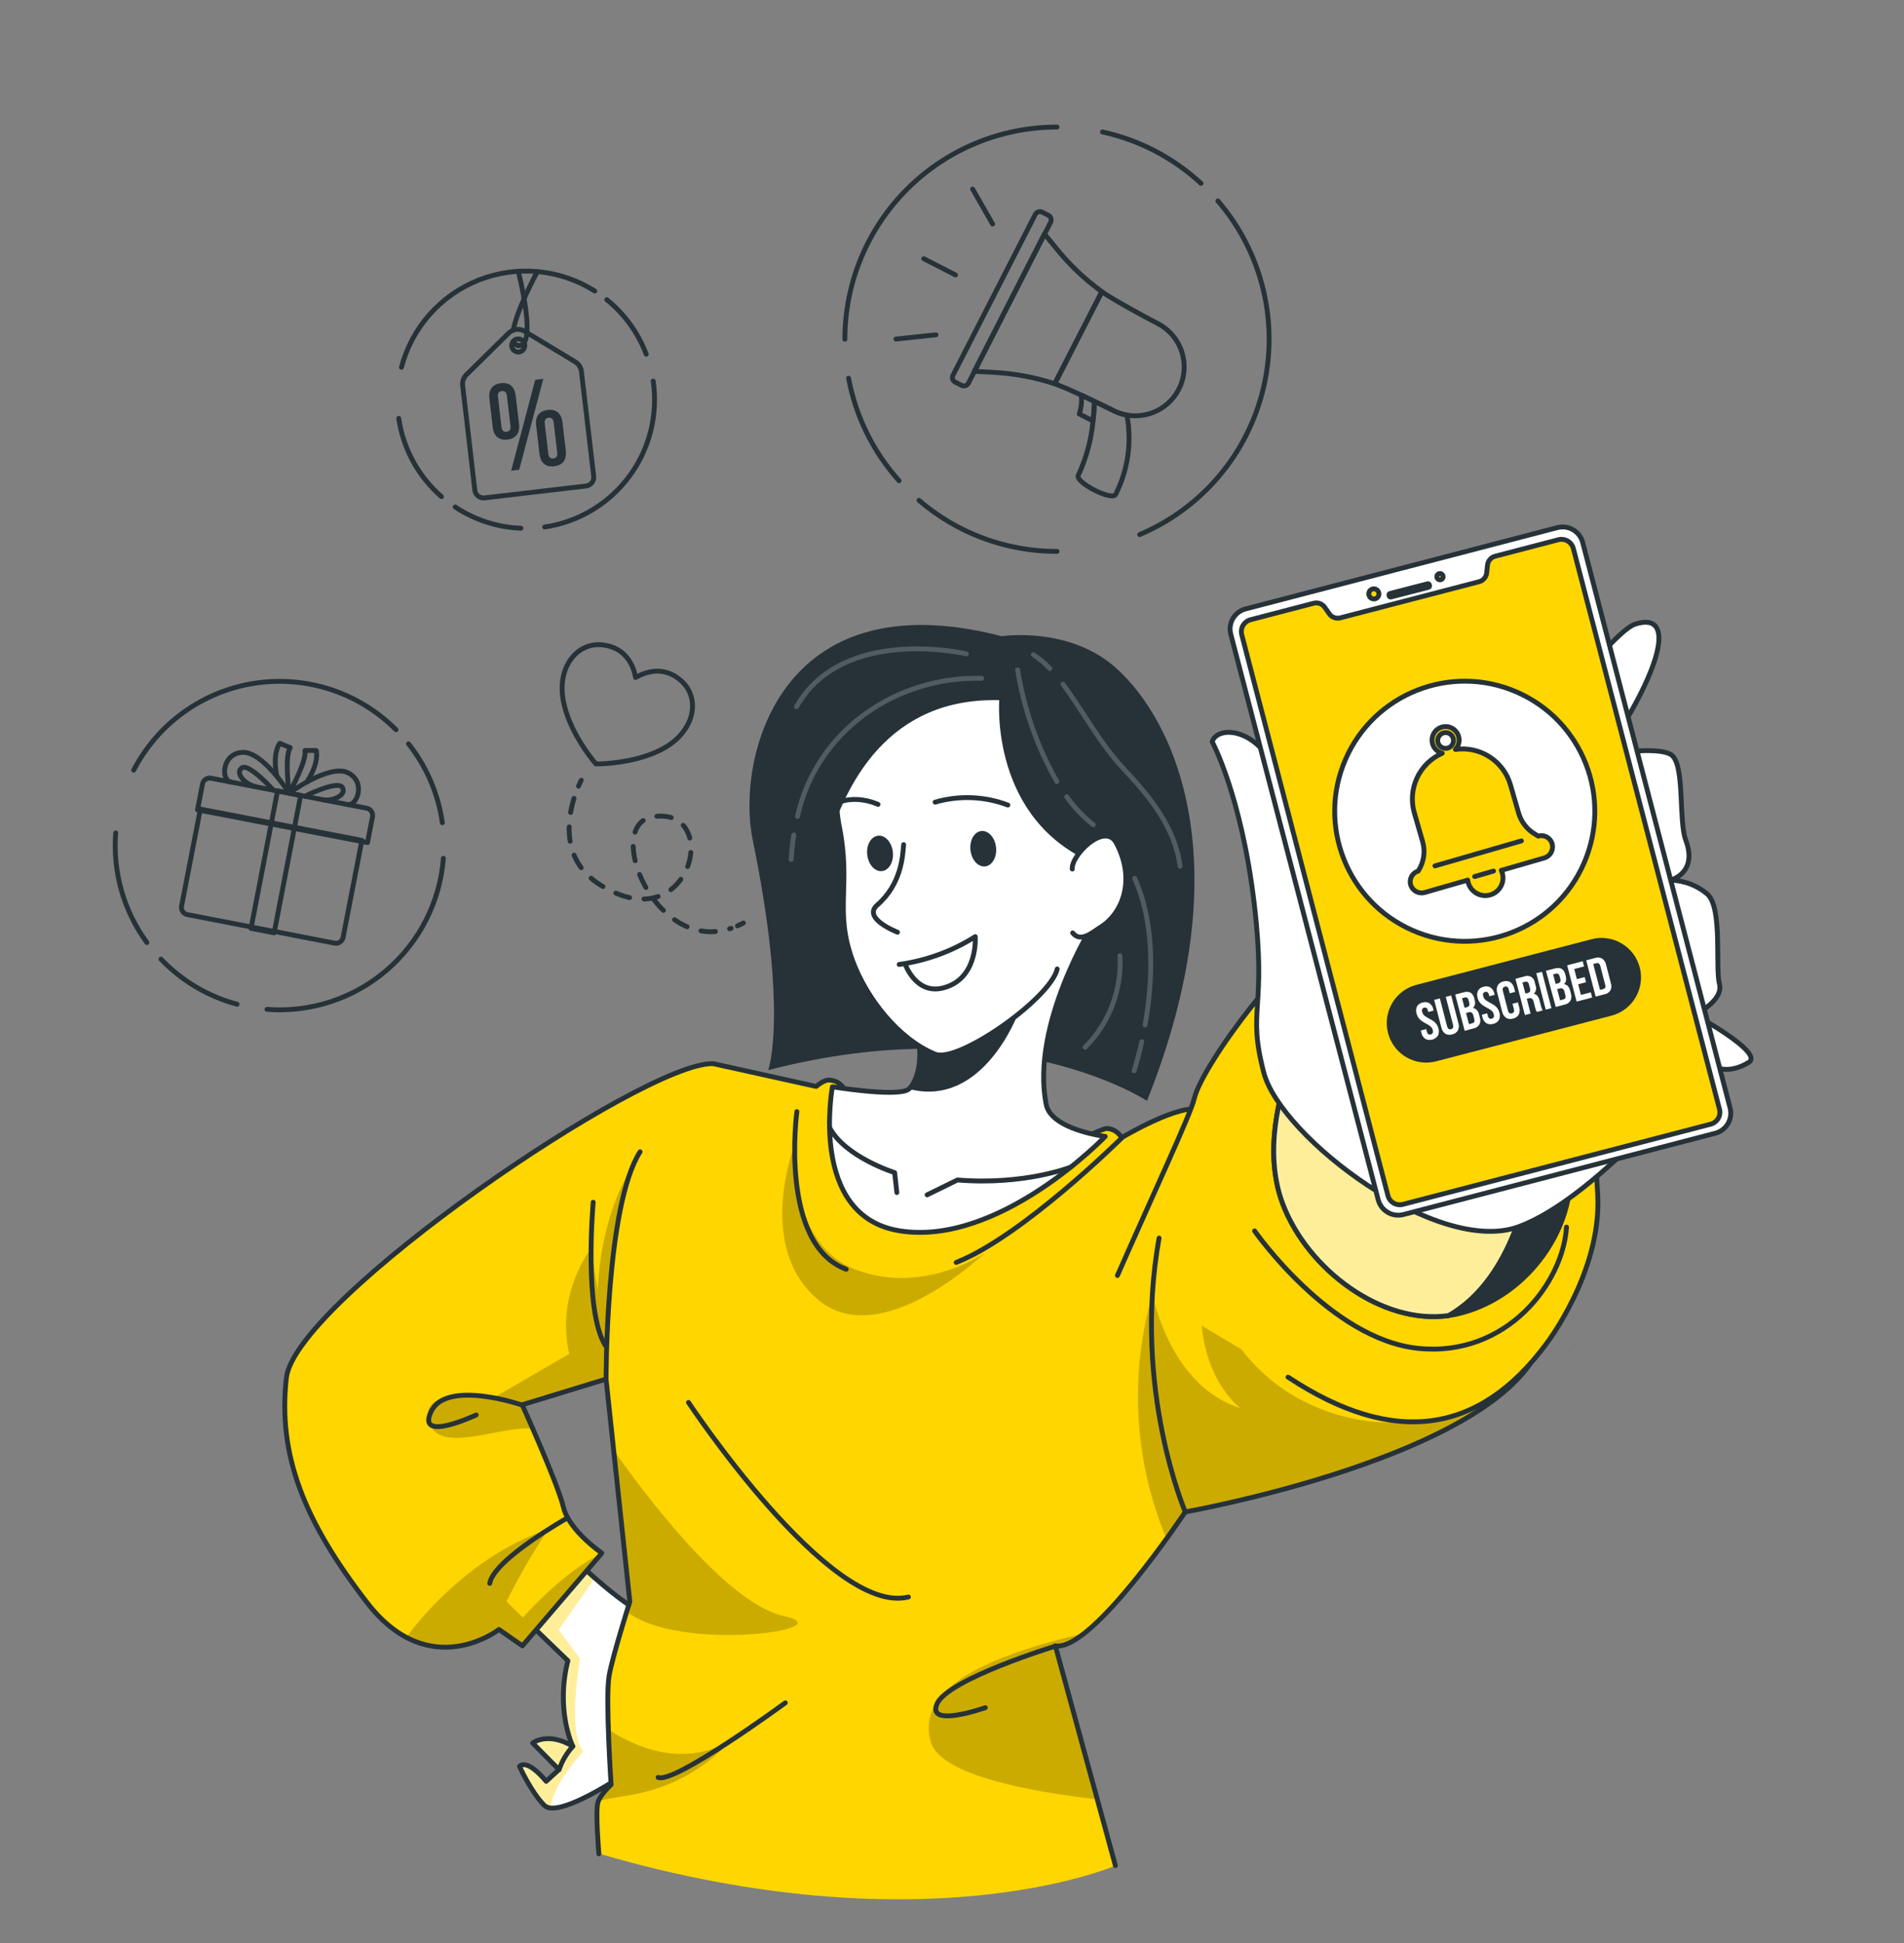 <svg width="392" height="400" viewBox="0 0 392 400" fill="none" xmlns="http://www.w3.org/2000/svg">
<rect x="0" y="0" width="392" height="400" fill="#808080" stroke="none"/>
<path d="M100.759 82.065C100.542 80.259 101.364 79.094 103.124 78.887C104.885 78.679 105.951 79.591 106.167 81.433L106.863 87.311C107.07 89.117 106.249 90.282 104.488 90.49C102.727 90.697 101.662 89.785 101.445 87.943L100.759 82.065ZM103.242 87.862C103.341 88.657 103.711 88.946 104.298 88.882C104.885 88.819 105.201 88.44 105.084 87.645L104.37 81.514C104.271 80.72 103.874 80.431 103.314 80.503C102.754 80.575 102.411 80.936 102.528 81.731L103.242 87.862ZM110.195 78.191L111.856 77.993L106.899 96.702L105.237 96.901L110.195 78.191ZM110.384 87.573C110.167 85.767 110.998 84.593 112.759 84.395C114.52 84.196 115.585 85.099 115.802 86.932L116.488 92.81C116.705 94.616 115.883 95.781 114.113 95.989C112.344 96.196 111.287 95.284 111.07 93.442L110.384 87.573ZM112.876 93.361C112.967 94.156 113.337 94.454 113.924 94.381C114.511 94.309 114.827 93.939 114.718 93.144L113.996 87.013C113.906 86.228 113.508 85.939 112.949 86.002C112.389 86.065 112.046 86.444 112.163 87.23L112.876 93.361Z" fill="#263238"/>
<path d="M120.676 100.052L99.764 102.499C99.288 102.555 98.81 102.42 98.434 102.124C98.058 101.828 97.816 101.394 97.759 100.919L95.249 79.356C95.204 78.955 95.25 78.549 95.383 78.168C95.516 77.787 95.732 77.44 96.016 77.153L104.739 68.566C105.159 68.149 105.707 67.885 106.294 67.817C106.882 67.748 107.476 67.878 107.981 68.186L118.446 74.507C118.791 74.717 119.083 75.002 119.3 75.342C119.518 75.681 119.655 76.066 119.701 76.467L122.229 98.029C122.291 98.504 122.162 98.983 121.871 99.362C121.58 99.741 121.15 99.989 120.676 100.052Z" stroke="#263238" stroke-linecap="round" stroke-linejoin="round"/>
<path d="M108.036 70.959C108.069 71.224 108.022 71.493 107.901 71.731C107.781 71.969 107.592 72.165 107.359 72.296C107.126 72.427 106.86 72.485 106.594 72.464C106.328 72.443 106.074 72.343 105.865 72.177C105.656 72.011 105.501 71.787 105.42 71.533C105.338 71.279 105.334 71.006 105.408 70.75C105.482 70.493 105.631 70.265 105.835 70.093C106.039 69.921 106.29 69.814 106.555 69.785C106.907 69.745 107.261 69.845 107.539 70.066C107.817 70.286 107.996 70.607 108.036 70.959Z" stroke="#263238" stroke-linecap="round" stroke-linejoin="round"/>
<path d="M106.709 55.879C106.709 55.879 110.79 71.591 106.709 71.139" stroke="#263238" stroke-linecap="round" stroke-linejoin="round"/>
<path d="M105.67 67.979C106.465 63.609 110.465 56.24 110.465 56.24" stroke="#263238" stroke-linecap="round" stroke-linejoin="round"/>
<path d="M106.708 71.112C106.47 71.097 106.242 71.008 106.056 70.858C105.87 70.707 105.735 70.503 105.67 70.272" stroke="#263238" stroke-linecap="round" stroke-linejoin="round"/>
<path d="M124.922 61.685C128.582 64.644 131.387 68.524 133.049 72.927" stroke="#263238" stroke-linecap="round" stroke-linejoin="round"/>
<path d="M82.653 75.627C83.703 71.591 85.69 67.859 88.455 64.736C91.219 61.613 94.682 59.187 98.561 57.655C102.441 56.124 106.627 55.531 110.779 55.923C114.932 56.316 118.932 57.684 122.456 59.916" stroke="#263238" stroke-linecap="round" stroke-linejoin="round"/>
<path d="M90.898 102.247C86.123 98.101 82.998 92.377 82.094 86.12" stroke="#263238" stroke-linecap="round" stroke-linejoin="round"/>
<path d="M107.251 108.748C102.421 108.554 97.736 107.04 93.707 104.368" stroke="#263238" stroke-linecap="round" stroke-linejoin="round"/>
<path d="M134.484 78.453C135.502 85.401 133.719 92.47 129.526 98.103C125.333 103.737 119.075 107.475 112.127 108.495" stroke="#263238" stroke-linecap="round" stroke-linejoin="round"/>
<path d="M41.262 166.56L74.508 173.006L70.635 192.978C70.56 193.368 70.333 193.711 70.004 193.933C69.675 194.156 69.271 194.238 68.882 194.162L38.565 188.285C38.175 188.209 37.832 187.982 37.61 187.653C37.388 187.324 37.305 186.92 37.381 186.531L41.253 166.559L41.262 166.56Z" stroke="#263238" stroke-width="0.998" stroke-linecap="round" stroke-linejoin="round"/>
<path d="M75.665 173.462L40.669 166.716L41.695 161.397C41.77 161.006 41.997 160.662 42.326 160.439C42.656 160.216 43.06 160.133 43.45 160.208L75.538 166.393C75.916 166.476 76.247 166.701 76.463 167.022C76.679 167.343 76.762 167.735 76.696 168.115L75.67 173.435L75.665 173.462Z" stroke="#263238" stroke-linecap="round" stroke-linejoin="round"/>
<path d="M61.901 163.736L57.14 162.818L51.684 191.119L56.446 192.037L61.901 163.736Z" stroke="#263238" stroke-linecap="round" stroke-linejoin="round"/>
<path d="M59.519 163.277C59.519 163.277 67.781 157.245 71.6 159.069C75.42 160.893 73.532 165.977 71.6 165.607" stroke="#263238" stroke-linecap="round" stroke-linejoin="round"/>
<path d="M62.788 163.9C62.788 163.9 69.506 160.559 70.481 162.094C71.457 163.629 68.558 165.047 66.328 164.614" stroke="#263238" stroke-linecap="round" stroke-linejoin="round"/>
<path d="M59.745 162.862C59.745 162.862 63.231 156.541 62.779 154.5H65.1C65.1 154.5 65.858 156.902 63.149 161.011" stroke="#263238" stroke-linecap="round" stroke-linejoin="round"/>
<path d="M59.52 163.277C59.52 163.277 54.102 154.609 49.867 154.889C45.632 155.169 45.515 160.578 47.438 160.948" stroke="#263238" stroke-linecap="round" stroke-linejoin="round"/>
<path d="M56.251 162.645C56.251 162.645 51.257 157.038 49.785 158.085C48.313 159.132 50.481 161.534 52.711 161.959" stroke="#263238" stroke-linecap="round" stroke-linejoin="round"/>
<path d="M59.465 162.808C59.465 162.808 58.562 155.63 59.764 153.923L57.596 153.02C57.596 153.02 56.007 154.97 57 159.792" stroke="#263238" stroke-linecap="round" stroke-linejoin="round"/>
<path d="M84.107 153.128C87.83 157.831 90.233 163.441 91.069 169.381" stroke="#263238" stroke-linecap="round" stroke-linejoin="round"/>
<path d="M27.527 158.546C29.974 153.815 33.504 149.729 37.829 146.621C42.154 143.513 47.153 141.471 52.416 140.66C57.681 139.849 63.062 140.294 68.121 141.957C73.181 143.62 77.777 146.454 81.534 150.23" stroke="#263238" stroke-linecap="round" stroke-linejoin="round"/>
<path d="M30.236 194.032C25.465 187.518 23.19 179.508 23.825 171.458" stroke="#263238" stroke-linecap="round" stroke-linejoin="round"/>
<path d="M48.81 206.737C42.834 205.141 37.414 201.929 33.144 197.455" stroke="#263238" stroke-linecap="round" stroke-linejoin="round"/>
<path d="M91.286 176.696C90.592 185.637 86.375 193.935 79.563 199.767C72.751 205.599 63.901 208.486 54.96 207.794" stroke="#263238" stroke-linecap="round" stroke-linejoin="round"/>
<path d="M225.033 86.662L222.197 85.217C222.618 83.972 222.76 82.649 222.613 81.343C223.516 81.777 224.473 82.246 225.322 82.635C225.276 83.799 225.204 85.172 225.033 86.662Z" stroke="#263238" stroke-linecap="round" stroke-linejoin="round"/>
<path d="M229.16 84.494C230.058 84.952 231.02 85.275 232.013 85.451C233.053 91.003 232.238 96.743 229.692 101.786C228.961 103.212 221.277 99.275 221.999 97.849C223.646 94.321 224.672 90.537 225.033 86.661C225.205 85.171 225.304 83.799 225.349 82.634C226.956 83.392 228.365 84.088 229.16 84.494Z" stroke="#263238" stroke-linecap="round" stroke-linejoin="round"/>
<path d="M238.325 66.588C240.469 67.685 242.148 69.514 243.058 71.744C243.968 73.974 244.047 76.456 243.282 78.74C242.517 81.023 240.958 82.956 238.888 84.188C236.819 85.419 234.376 85.868 232.004 85.451C231.011 85.275 230.049 84.952 229.151 84.494C228.356 84.088 226.948 83.392 225.34 82.634C224.437 82.21 223.534 81.776 222.631 81.343C220.41 80.322 218.261 79.383 217.15 79.022L226.866 60.06C228.889 61.541 236.049 65.423 238.325 66.588Z" stroke="#263238" stroke-linecap="round" stroke-linejoin="round"/>
<path d="M217.43 51.084C220.152 54.48 223.32 57.493 226.848 60.042L217.132 79.004C212.998 77.65 208.7 76.857 204.355 76.647L200.59 76.449L215.037 48.159L217.43 51.084Z" stroke="#263238" stroke-linecap="round" stroke-linejoin="round"/>
<path d="M196.211 77.235L213.151 44.141C213.282 43.891 213.506 43.703 213.775 43.617C214.043 43.531 214.335 43.553 214.587 43.681L215.833 44.322C216.084 44.451 216.275 44.674 216.362 44.943C216.45 45.212 216.429 45.505 216.302 45.757L215.065 48.168L200.618 76.458L199.39 78.869C199.326 78.994 199.238 79.104 199.131 79.195C199.024 79.285 198.901 79.354 198.767 79.397C198.634 79.44 198.494 79.456 198.354 79.444C198.215 79.433 198.079 79.394 197.954 79.329L196.699 78.688C196.569 78.628 196.452 78.542 196.357 78.435C196.261 78.328 196.188 78.202 196.143 78.066C196.097 77.93 196.08 77.786 196.091 77.643C196.103 77.501 196.144 77.361 196.211 77.235Z" stroke="#263238" stroke-linecap="round" stroke-linejoin="round"/>
<path d="M196.716 56.602L190.188 53.261" stroke="#263238" stroke-linecap="round" stroke-linejoin="round"/>
<path d="M204.364 46.127L200.246 38.921" stroke="#263238" stroke-linecap="round" stroke-linejoin="round"/>
<path d="M192.697 68.927L184.453 69.803" stroke="#263238" stroke-linecap="round" stroke-linejoin="round"/>
<path d="M247.273 37.757C241.574 32.477 234.565 28.82 226.975 27.165" stroke="#263238" stroke-linecap="round" stroke-linejoin="round"/>
<path d="M234.631 110.056C240.963 107.376 246.574 103.239 251.005 97.981C255.437 92.724 258.565 86.494 260.135 79.8C261.705 73.105 261.672 66.134 260.039 59.455C258.407 52.775 255.221 46.575 250.74 41.359" stroke="#263238" stroke-linecap="round" stroke-linejoin="round"/>
<path d="M189.203 103.005C197.112 109.803 207.2 113.533 217.628 113.515" stroke="#263238" stroke-linecap="round" stroke-linejoin="round"/>
<path d="M174.711 77.857C176.17 85.716 179.766 93.02 185.104 98.969" stroke="#263238" stroke-linecap="round" stroke-linejoin="round"/>
<path d="M217.629 26.154C206.043 26.154 194.931 30.756 186.738 38.949C178.546 47.142 173.943 58.253 173.943 69.839" stroke="#263238" stroke-linecap="round" stroke-linejoin="round"/>
<path d="M140.265 140.171C136.599 136.893 132.797 138.365 130.856 139.475C130.468 137.254 129.05 133.425 124.21 132.775C118.919 132.071 114.585 137.227 116.002 144.414C117.032 149.588 120.336 154.347 122.106 156.559C122.314 156.83 122.513 157.065 122.675 157.255H123.578C126.431 157.137 132.174 156.568 136.761 153.986C143.109 150.374 144.238 143.728 140.265 140.171Z" stroke="#263238" stroke-linecap="round" stroke-linejoin="round"/>
<path d="M119.678 160.623C119.678 160.623 119.434 161.065 119.1 161.842" stroke="#263238" stroke-linecap="round" stroke-linejoin="round"/>
<path d="M118.177 164.361C116.732 169.083 115.739 177.174 123.432 182.077C142.449 194.204 148.851 165.598 134.268 168.171C124.254 169.977 134.846 196.443 150.521 191.107" stroke="#263238" stroke-linecap="round" stroke-linejoin="round" stroke-dasharray="2.98 2.98"/>
<path d="M151.834 190.61C152.231 190.429 152.638 190.23 153.044 190.014" stroke="#263238" stroke-linecap="round" stroke-linejoin="round"/>
<path d="M128.379 365.378C128.379 365.378 117.643 372.683 113.318 372.196C112.843 372.171 112.392 371.979 112.045 371.654C109.228 368.746 106.961 363.635 106.961 363.635C106.961 363.635 108.307 361.775 112.451 366.715L115.079 364.304L109.661 358.832C109.661 358.832 112.722 356.403 117.923 359.5C117.742 359.121 114.392 351.825 116.921 341.892L104.279 329.693L115.494 319.923L116.397 319.165C116.397 319.165 117.101 319.86 118.203 320.97C119.305 322.081 120.831 323.418 122.483 324.871C126.438 328.348 131.224 332.095 133.319 332.095C137.093 331.969 128.379 365.378 128.379 365.378Z" fill="white"/>
<mask id="mask0_1602_15255" style="mask-type:luminance" maskUnits="userSpaceOnUse" x="104" y="319" width="31" height="54">
<path d="M128.379 365.379C128.379 365.379 117.643 372.684 113.318 372.196C112.843 372.171 112.392 371.98 112.045 371.654C109.228 368.747 106.961 363.636 106.961 363.636C106.961 363.636 108.307 361.776 112.451 366.715L115.079 364.304L109.661 358.832C109.661 358.832 112.722 356.403 117.923 359.5C117.742 359.121 114.392 351.825 116.921 341.893L104.279 329.694L115.494 319.924L116.397 319.165C116.397 319.165 117.101 319.86 118.203 320.971C119.305 322.082 120.831 323.418 122.483 324.872C126.438 328.348 131.224 332.095 133.319 332.095C137.093 331.969 128.379 365.379 128.379 365.379Z" fill="white"/>
</mask>
<g mask="url(#mask0_1602_15255)">
<path opacity="0.4" d="M120.081 360.593C120.081 360.593 113.959 366.914 113.318 372.196C112.843 372.172 112.392 371.98 112.045 371.654C109.228 368.747 106.961 363.636 106.961 363.636C106.961 363.636 108.307 361.776 112.451 366.715L115.079 364.304L109.661 358.832C109.661 358.832 112.722 356.403 117.923 359.501C117.742 359.121 114.392 351.825 116.921 341.893L104.279 329.694L115.494 319.924L118.203 320.944C119.314 321.992 120.831 323.391 122.483 324.845C120.108 328.321 115.025 335.518 115.025 335.518L119.422 341.478C119.422 341.478 116.713 356.503 120.081 360.593Z" fill="#FFD600"/>
</g>
<path d="M128.379 365.378C128.379 365.378 117.643 372.683 113.318 372.196C112.843 372.171 112.392 371.979 112.045 371.654C109.228 368.746 106.961 363.635 106.961 363.635C106.961 363.635 108.307 361.775 112.451 366.715L115.079 364.304L109.661 358.832C109.661 358.832 112.722 356.403 117.923 359.5C117.742 359.121 114.392 351.825 116.921 341.892L104.279 329.693L115.494 319.923L116.397 319.165C116.397 319.165 117.101 319.86 118.203 320.97C119.305 322.081 120.831 323.418 122.483 324.871C126.438 328.348 131.224 332.095 133.319 332.095C137.093 331.969 128.379 365.378 128.379 365.378Z" stroke="#263238" stroke-linecap="round" stroke-linejoin="round"/>
<path d="M115.115 364.304C115.71 362.525 116.673 360.891 117.942 359.509" stroke="#263238" stroke-linecap="round" stroke-linejoin="round"/>
<path d="M315.383 280.337C313.689 282.808 311.642 285.017 309.306 286.893C289.567 303.236 244.058 311.273 244.058 311.273C244.058 311.273 242.532 313.557 240.184 316.808C235.976 322.65 229.087 331.625 223.47 336.122C221.096 338.027 218.956 339.129 217.321 338.831L225.863 370.371L229.683 384.06C229.683 384.06 190.44 401.217 123.323 381.604C123.323 381.604 122.555 372.846 123.124 370.976C123.124 370.886 123.178 370.796 123.215 370.696C123.898 369.452 124.79 368.334 125.851 367.392C125.851 367.392 125.472 361.757 125.282 356.023C125.066 352.368 125.111 348.701 125.418 345.052C125.896 342.163 128.009 335.174 129.075 331.743L129.698 329.747L126.357 298.469L125.4 289.439L125.346 288.969C125.346 288.906 125.346 288.834 125.346 288.744L124.822 283.913L107.557 289.186C107.557 289.186 108.46 291.209 109.706 294.044C111.973 299.236 115.305 307.137 116.027 310.297C116.081 310.555 116.154 310.808 116.244 311.056C117.842 315.616 123.928 319.76 123.928 319.76L107.575 338.867L102.744 335.49C102.126 335.948 101.474 336.358 100.794 336.718C97.616 338.443 90.952 340.98 83.638 337.106C80.468 335.325 77.716 332.886 75.565 329.955C62.743 313.304 57.163 299.678 58.978 283.723C60.793 267.768 132.596 218.529 146.845 219.044L168.038 223.721C168.498 223.342 169.735 222.367 170.692 222.412C174.548 222.611 174.647 227.089 174.647 227.089L222.143 234.801C222.143 234.801 227.064 232.336 227.922 232.372C228.542 232.414 229.142 232.61 229.667 232.942C230.193 233.275 230.626 233.734 230.929 234.277C230.929 234.277 243.227 226.909 247.182 228.624C260.203 234.241 324.999 265.727 315.383 280.337Z" fill="#FFD600"/>
<path opacity="0.2" d="M150.376 358.372C144.979 364.304 137.732 368.235 129.816 369.523C127.315 369.921 125.121 370.318 123.197 370.715C123.881 369.471 124.772 368.353 125.834 367.41C125.834 367.41 125.455 361.776 125.265 356.042C130.836 359.717 140.552 363.961 150.376 358.372Z" fill="black"/>
<path opacity="0.2" d="M129.056 331.788L129.679 329.792L126.338 298.514C131.331 305.674 149.138 330.063 161.409 332.7C174.24 335.445 139.937 340.312 129.056 331.788Z" fill="black"/>
<path opacity="0.2" d="M225.846 370.416C212.437 368.89 193.484 365.513 191.588 358.497C188.635 347.535 203.001 340.962 223.472 336.167C221.097 338.072 218.957 339.174 217.322 338.876L225.846 370.416Z" fill="black"/>
<path opacity="0.2" d="M309.297 286.901C289.559 303.245 244.049 311.281 244.049 311.281C244.049 311.281 242.523 313.566 240.176 316.816C233.48 300.83 232.457 283.034 237.277 266.386C237.277 266.386 240.781 285.348 255.337 289.863C255.337 289.863 244.194 281.565 248.113 261.591C248.113 261.591 251.914 285.068 276.646 291.588C288.647 294.811 300.394 291.308 309.297 286.901Z" fill="black"/>
<path opacity="0.2" d="M125.326 289.033L124.784 283.976L107.52 289.249C107.52 289.249 108.423 291.272 109.669 294.107C103.068 293.43 90.544 299.525 88.359 292.879C85.722 284.825 101.903 287.597 101.903 287.597L117.199 278.703C114.31 266.332 121.669 257.032 121.669 257.032L123.069 265.664C123.737 249.257 130.157 240.282 130.157 240.282C124.848 253.257 124.992 285.231 125.326 289.033Z" fill="black"/>
<path opacity="0.2" d="M123.918 319.788L107.565 338.895L102.735 335.517C102.116 335.975 101.464 336.386 100.784 336.745C97.606 338.47 90.942 341.007 83.628 337.134C88.928 329.802 99.881 319.011 112.893 314.849C109.699 319.602 106.821 324.561 104.279 329.693L107.638 332.998C107.638 332.998 116.017 323.445 123.918 319.788Z" fill="black"/>
<path opacity="0.2" d="M163.623 235.631C163.623 237.32 162.557 256.399 176.463 261.483C190.368 266.567 202.703 257.971 202.703 257.971C202.703 257.971 181.384 278.54 168.39 267.542C155.397 256.544 163.623 235.631 163.623 235.631Z" fill="black"/>
<path d="M123.296 381.641C123.296 381.641 122.547 372.882 123.107 371.022C123.576 369.451 125.815 367.41 125.815 367.41C125.815 367.41 124.633 349.658 125.391 345.08C126.041 341.152 129.671 329.729 129.671 329.729L124.777 283.913L107.512 289.195C107.512 289.195 114.862 305.449 116 310.271C117.138 315.092 123.91 319.725 123.91 319.725L107.558 338.822L102.727 335.454C102.727 335.454 88.46 346.615 75.575 329.928C62.689 313.241 57.154 299.652 58.96 283.651C60.766 267.651 132.597 218.466 146.845 218.972L168.038 223.659C168.489 223.279 169.735 222.304 170.684 222.349C174.539 222.548 174.639 227.027 174.639 227.027L222.134 234.738C222.134 234.738 227.065 232.273 227.922 232.309C228.541 232.352 229.139 232.549 229.663 232.882C230.186 233.214 230.618 233.672 230.92 234.214C230.92 234.214 243.219 226.855 247.173 228.562C260.176 234.178 324.964 265.664 315.356 280.274C301.712 301.042 244.022 311.255 244.022 311.255C244.022 311.255 224.834 340.15 217.276 338.813L229.638 384.043" stroke="#263238" stroke-linecap="round" stroke-linejoin="round"/>
<path d="M265.186 283.506C286.983 297.9 304.555 295.245 318.307 276.716C318.307 276.716 329.757 261.953 328.944 246.015C328.131 230.078 324.33 178.158 274.712 191.431C266.54 193.617 247.479 219.143 245.88 226.159C245.14 229.365 237.492 245.681 230.061 262.576" fill="#FFD600"/>
<path d="M265.186 283.506C286.983 297.9 304.555 295.245 318.307 276.716C318.307 276.716 329.757 261.953 328.944 246.015C328.131 230.078 324.33 178.158 274.712 191.431C266.54 193.617 247.479 219.143 245.88 226.159C245.14 229.365 237.492 245.681 230.061 262.576" stroke="#263238" stroke-linecap="round" stroke-linejoin="round"/>
<path d="M206.215 130.97C206.215 130.97 220.103 128.866 229.747 137.498C241.946 148.415 255.644 177.851 236.14 226.629C236.14 226.629 207.326 207.505 158.151 220.309C158.151 220.309 162.386 208.868 154.954 172.849C151.595 156.551 160.047 119.005 206.215 130.97Z" fill="#263238"/>
<path d="M185.167 253.374C205.718 256.706 227.552 233.952 227.552 233.952C227.552 233.952 216.382 232.579 215.38 227.333C212.174 210.782 225.069 190.312 225.069 190.312C225.069 190.312 175.171 191.693 183.894 202.953C185.517 205.013 186.845 207.289 187.84 209.716C190.864 217.148 188.743 222.755 187.162 224.164C187.048 224.257 186.924 224.339 186.792 224.407C183.776 225.78 171.379 223.73 171.379 223.73C171.379 223.73 166.412 250.331 185.167 253.374Z" fill="white" stroke="#263238" stroke-linecap="round" stroke-linejoin="round"/>
<path d="M220.483 240.254C220.483 240.254 211.002 244.047 197.124 242.918L190.875 245.979" stroke="#263238" stroke-linecap="round" stroke-linejoin="round"/>
<path d="M184.644 245.501L184.192 241.402C184.192 241.402 173.953 238.196 170.783 232.11" stroke="#263238" stroke-linecap="round" stroke-linejoin="round"/>
<path d="M187.162 224.191C202.44 228.182 209.619 208.588 209.619 208.588C209.619 208.588 197.393 204.976 187.839 209.779C190.864 217.211 188.769 222.818 187.162 224.191Z" fill="#263238"/>
<path d="M225.953 180.028C229.664 159.16 225.538 134.121 193.771 136.198C171.08 137.679 171.27 162.555 172.769 169.987C175.297 182.475 171.676 187.387 175.568 197.879C178.367 205.419 184.859 213.852 192.507 217.013C197.212 218.954 216.255 205.59 217.664 199.477" fill="white"/>
<path d="M225.953 180.028C229.664 159.16 225.538 134.121 193.771 136.198C171.08 137.679 171.27 162.555 172.769 169.987C175.297 182.475 171.676 187.387 175.568 197.879C178.367 205.419 184.859 213.852 192.507 217.013C197.212 218.954 216.255 205.59 217.664 199.477" stroke="#263238" stroke-linecap="round" stroke-linejoin="round"/>
<path d="M186.042 173.878C185.853 176.226 185.573 182.005 180.624 186.303C177.41 189.075 184.778 191.91 184.778 191.91" stroke="#263238" stroke-linecap="round" stroke-linejoin="round"/>
<path d="M180.77 165.598C180.77 165.598 173.763 162.185 169.031 167.819" stroke="#263238" stroke-linecap="round" stroke-linejoin="round"/>
<path d="M192.525 165.137C197.452 163.709 202.708 163.918 207.506 165.733" stroke="#263238" stroke-linecap="round" stroke-linejoin="round"/>
<path d="M199.803 175.007C200.02 177.02 201.374 178.528 202.828 178.366C204.282 178.203 205.284 176.451 205.067 174.438C204.85 172.424 203.496 170.925 202.042 171.079C200.588 171.232 199.586 172.993 199.803 175.007Z" fill="#263238"/>
<path d="M185.121 198.547C190.692 197.778 196.034 195.826 200.787 192.822C200.787 192.822 201.447 201.581 194.115 203.396C188.489 204.796 186.313 198.375 186.313 198.375" stroke="#263238" stroke-linecap="round" stroke-linejoin="round"/>
<path d="M205.727 144.143C205.727 144.143 203.723 168.875 225.547 177.86L235.778 154.085L220.301 136.928L196.996 130.192C162.168 132.369 147.179 154.003 166.512 211.658C166.512 211.685 161.103 143.023 205.727 144.143Z" fill="#263238"/>
<path d="M220.762 178.908C220.455 176.127 227.489 169.048 229.864 173.589C233.918 181.337 230.965 188.037 226.775 190.746C224.897 191.929 222.513 194.15 220.843 192.055" fill="white"/>
<path d="M220.762 178.908C220.455 176.127 227.489 169.048 229.864 173.589C233.918 181.337 230.965 188.037 226.775 190.746C224.897 191.929 222.513 194.15 220.843 192.055" stroke="#263238" stroke-linecap="round" stroke-linejoin="round"/>
<path d="M178.549 175.973C178.775 177.986 180.129 179.494 181.583 179.332C183.037 179.169 184.039 177.417 183.822 175.404C183.606 173.39 182.242 171.882 180.788 172.045C179.335 172.207 178.323 173.914 178.549 175.973Z" fill="#263238"/>
<g opacity="0.2">
<path d="M163.425 171.874C163.163 173.545 162.982 175.242 162.883 176.931" stroke="white" stroke-linecap="round" stroke-linejoin="round"/>
<path d="M202.116 139.647C184.472 139.186 168.074 150.428 164.191 168.081" stroke="white" stroke-linecap="round" stroke-linejoin="round"/>
<path d="M198.965 134.608C198.965 134.608 173.52 128.622 163.984 145.498" stroke="white" stroke-linecap="round" stroke-linejoin="round"/>
<path d="M219.607 164.008C221.142 166.192 222.989 168.139 225.088 169.787" stroke="white" stroke-linecap="round" stroke-linejoin="round"/>
<path d="M209.512 137.905C210.812 145.988 213.546 153.773 217.584 160.894" stroke="white" stroke-linecap="round" stroke-linejoin="round"/>
<path d="M235.074 214.439C234.623 216.462 234.09 218.466 233.494 220.453" stroke="white" stroke-linecap="round" stroke-linejoin="round"/>
<path d="M233.604 180.813C237.73 189.978 237.45 201.382 235.753 211.026" stroke="white" stroke-linecap="round" stroke-linejoin="round"/>
<path d="M230.579 196.741C230.78 200.212 230.245 203.687 229.007 206.936C227.77 210.186 225.859 213.137 223.4 215.595" stroke="white" stroke-linecap="round" stroke-linejoin="round"/>
<path d="M218.848 140.857C223.173 146.709 226.387 152.984 231.399 158.33C236.681 163.955 241.963 170.402 242.957 178.33" stroke="white" stroke-linecap="round" stroke-linejoin="round"/>
<path d="M212.744 134.771C213.983 135.583 215.123 136.537 216.139 137.615" stroke="white" stroke-linecap="round" stroke-linejoin="round"/>
</g>
<path d="M299.78 270.558C299.275 270.667 298.769 270.757 298.245 270.829C284.593 272.779 269.278 261.456 264.113 247.867C260.032 237.131 263.599 224.95 265.549 219.74C266.163 218.105 266.606 217.157 266.606 217.157C274.841 205.419 322.716 228.399 323.276 241.077C323.835 253.754 313.767 267.488 299.78 270.558Z" fill="#263238" stroke="#263238" stroke-linecap="round" stroke-linejoin="round"/>
<path d="M314.761 242.792C314.761 242.792 312.052 262.946 298.245 270.828C284.593 272.779 269.278 261.456 264.113 247.866C260.032 237.13 263.599 224.949 265.549 219.739C281.685 210.52 314.761 242.792 314.761 242.792Z" fill="white"/>
<mask id="mask1_1602_15255" style="mask-type:luminance" maskUnits="userSpaceOnUse" x="262" y="218" width="53" height="54">
<path d="M314.761 242.792C314.761 242.792 312.052 262.946 298.245 270.829C284.593 272.779 269.278 261.456 264.113 247.867C260.032 237.13 263.599 224.949 265.549 219.739C281.685 210.52 314.761 242.792 314.761 242.792Z" fill="white"/>
</mask>
<g mask="url(#mask1_1602_15255)">
<path opacity="0.4" d="M314.761 242.792C314.761 242.792 312.052 262.946 298.245 270.829C284.593 272.779 269.278 261.456 264.113 247.867C260.032 237.13 263.599 224.949 265.549 219.739C281.685 210.52 314.761 242.792 314.761 242.792Z" fill="#FFD600"/>
</g>
<path d="M314.761 242.792C314.761 242.792 312.052 262.946 298.245 270.828C284.593 272.779 269.278 261.456 264.113 247.866C260.032 237.13 263.599 224.949 265.549 219.739C281.685 210.52 314.761 242.792 314.761 242.792Z" stroke="#263238" stroke-linecap="round" stroke-linejoin="round"/>
<path d="M258.297 253.402C258.297 253.402 273.846 275.723 292.004 277.583C310.163 279.443 321.802 264.147 322.516 252.616" stroke="#263238" stroke-linecap="round" stroke-linejoin="round"/>
<path d="M249.559 152.677C250.922 148.857 260.728 150.139 263.843 162.058C266.959 173.977 279.194 202.954 279.194 202.954C279.194 202.954 327.954 131.249 336.658 128.486C345.363 125.723 341.941 138.148 330.265 155.386C330.265 155.386 341.2 153.462 344.072 155.386C346.943 157.309 345.543 168.93 347.069 172.957C349.634 179.756 343.936 181.192 343.936 181.192C346.731 181.255 349.419 182.278 351.548 184.091C354.681 187.025 353.11 199.152 354.004 202.583C354.898 206.015 348.92 208.904 348.92 208.904C348.92 208.904 363.287 216.733 360.045 218.701C354.573 222.006 351.458 218.62 351.458 218.62C351.458 218.62 329.38 246.341 312.73 252.517C296.079 258.693 263.672 234.151 260.186 220.787C256.701 207.423 260.864 208.245 258.218 186.005C255.572 163.765 249.559 152.677 249.559 152.677Z" fill="white" stroke="#263238" stroke-linecap="round" stroke-linejoin="round"/>
<path d="M320.647 108.619L256.443 125.355C254.165 125.949 252.8 128.277 253.393 130.554L283.743 246.983C284.336 249.261 286.664 250.626 288.942 250.033L353.146 233.297C355.424 232.703 356.789 230.375 356.195 228.097L325.846 111.668C325.252 109.391 322.924 108.026 320.647 108.619Z" fill="white" stroke="#263238" stroke-linecap="round" stroke-linejoin="round"/>
<path d="M283.862 122.003C283.896 122.135 283.904 122.273 283.885 122.408C283.866 122.543 283.821 122.674 283.752 122.792C283.683 122.909 283.591 123.012 283.482 123.095C283.373 123.177 283.249 123.237 283.117 123.272C282.984 123.306 282.847 123.314 282.711 123.295C282.576 123.276 282.446 123.231 282.328 123.162C282.21 123.093 282.107 123.001 282.025 122.892C281.942 122.783 281.882 122.659 281.848 122.527C281.811 122.394 281.801 122.256 281.819 122.12C281.837 121.984 281.881 121.853 281.95 121.734C282.019 121.616 282.111 121.512 282.221 121.429C282.33 121.347 282.455 121.287 282.588 121.253C282.857 121.185 283.141 121.225 283.38 121.365C283.618 121.506 283.791 121.735 283.862 122.003Z" fill="#FFD600" stroke="#263238" stroke-linecap="round" stroke-linejoin="round"/>
<path d="M297.09 118.554C297.111 118.637 297.116 118.723 297.105 118.808C297.093 118.893 297.064 118.975 297.02 119.049C296.977 119.123 296.919 119.187 296.85 119.239C296.782 119.29 296.703 119.327 296.62 119.348C296.496 119.38 296.365 119.374 296.244 119.331C296.123 119.288 296.017 119.21 295.94 119.108C295.863 119.005 295.818 118.882 295.812 118.753C295.805 118.625 295.836 118.498 295.901 118.387C295.966 118.277 296.063 118.188 296.178 118.132C296.294 118.077 296.424 118.056 296.551 118.074C296.678 118.092 296.797 118.147 296.893 118.232C296.989 118.318 297.057 118.429 297.09 118.554Z" fill="#FFD600" stroke="#263238" stroke-linecap="round" stroke-linejoin="round"/>
<path d="M293.926 120.182L286.175 122.18C286.02 122.22 285.927 122.378 285.967 122.533L286.007 122.69C286.047 122.845 286.205 122.938 286.36 122.898L294.111 120.901C294.266 120.861 294.359 120.703 294.319 120.548L294.279 120.39C294.239 120.236 294.081 120.143 293.926 120.182Z" fill="#FFD600" stroke="#263238" stroke-width="1.002" stroke-linecap="round" stroke-linejoin="round"/>
<path d="M323.915 112.874L354.011 228.345C354.178 228.993 354.082 229.681 353.744 230.258C353.405 230.835 352.852 231.254 352.205 231.424L288.826 247.939C288.178 248.107 287.49 248.011 286.913 247.673C286.336 247.334 285.917 246.781 285.747 246.133L255.651 130.663C255.483 130.015 255.579 129.327 255.918 128.75C256.256 128.173 256.81 127.753 257.457 127.583L270.469 124.188C270.886 124.079 271.327 124.1 271.732 124.248C272.137 124.397 272.487 124.666 272.735 125.019L273.683 126.364C273.931 126.718 274.281 126.987 274.686 127.135C275.091 127.284 275.532 127.305 275.95 127.195L304.51 119.755C304.923 119.647 305.294 119.417 305.575 119.095C305.855 118.772 306.032 118.373 306.081 117.949L306.253 116.315C306.3 115.889 306.476 115.489 306.757 115.166C307.037 114.844 307.41 114.614 307.824 114.509L320.836 111.113C321.477 110.944 322.16 111.034 322.736 111.363C323.312 111.693 323.735 112.235 323.915 112.874Z" fill="#FFD600" stroke="#263238" stroke-linecap="round" stroke-linejoin="round"/>
<path d="M326.124 177.671C332.013 164.108 325.792 148.339 312.229 142.45C298.666 136.561 282.897 142.782 277.008 156.345C271.12 169.908 277.341 185.677 290.904 191.566C304.467 197.455 320.235 191.233 326.124 177.671Z" fill="white" stroke="#263238" stroke-linecap="round" stroke-linejoin="round"/>
<path d="M290.507 182.384C290.736 182.922 291.156 183.357 291.686 183.604C292.216 183.85 292.819 183.892 293.379 183.72L302.182 181.183C302.202 181.373 302.238 181.56 302.291 181.743C302.424 182.203 302.647 182.632 302.946 183.006C303.246 183.38 303.616 183.692 304.035 183.923C304.455 184.154 304.916 184.3 305.392 184.353C305.868 184.405 306.35 184.364 306.81 184.231C307.27 184.097 307.699 183.874 308.073 183.575C308.448 183.276 308.759 182.906 308.99 182.486C309.221 182.066 309.367 181.605 309.42 181.129C309.473 180.653 309.431 180.171 309.298 179.711C309.242 179.529 309.172 179.351 309.09 179.178L317.885 176.641C318.459 176.488 318.955 176.124 319.275 175.622C319.594 175.121 319.713 174.518 319.61 173.932C319.554 173.614 319.432 173.311 319.251 173.043C319.07 172.775 318.835 172.549 318.56 172.378C318.286 172.208 317.978 172.097 317.658 172.054C317.338 172.01 317.012 172.035 316.702 172.126L315.962 171.675C314.357 170.715 313.176 169.182 312.657 167.386L310.986 161.598C310.299 159.214 308.771 157.16 306.686 155.816C304.601 154.471 302.1 153.927 299.645 154.284C300.067 153.839 300.33 153.268 300.395 152.659C300.459 152.05 300.322 151.436 300.003 150.913C299.684 150.389 299.202 149.986 298.631 149.764C298.06 149.542 297.431 149.514 296.843 149.685C296.255 149.855 295.739 150.215 295.375 150.708C295.011 151.201 294.82 151.8 294.83 152.413C294.841 153.025 295.053 153.617 295.434 154.098C295.814 154.578 296.342 154.919 296.936 155.069C294.646 156.069 292.8 157.87 291.743 160.134C290.685 162.398 290.49 164.97 291.193 167.368L292.882 173.219C293.182 174.241 293.257 175.316 293.101 176.37C292.945 177.424 292.562 178.432 291.979 179.323C291.673 179.415 291.39 179.57 291.147 179.778C290.904 179.986 290.708 180.242 290.569 180.529C290.431 180.817 290.354 181.131 290.343 181.45C290.332 181.769 290.388 182.087 290.507 182.384ZM299.185 151.99C299.274 152.299 299.269 152.627 299.172 152.934C299.074 153.24 298.888 153.51 298.637 153.711C298.386 153.912 298.081 154.033 297.761 154.06C297.441 154.088 297.119 154.019 296.838 153.864C296.557 153.709 296.327 153.474 296.18 153.188C296.032 152.903 295.972 152.58 296.008 152.261C296.043 151.941 296.173 151.64 296.38 151.394C296.587 151.148 296.862 150.969 297.171 150.88C297.376 150.819 297.591 150.8 297.804 150.823C298.017 150.846 298.222 150.911 298.41 151.014C298.597 151.118 298.762 151.257 298.895 151.425C299.028 151.592 299.126 151.784 299.185 151.99Z" fill="#FFD600" stroke="#263238" stroke-linecap="round" stroke-linejoin="round"/>
<path d="M307.492 179.323L303.609 180.451" stroke="#263238" stroke-linecap="round" stroke-linejoin="round"/>
<path d="M313.233 173.11L295.436 178.257" stroke="#263238" stroke-linecap="round" stroke-linejoin="round"/>
<path d="M331.827 209.075L295.708 218.484C294.675 218.757 293.599 218.823 292.541 218.679C291.482 218.535 290.463 218.183 289.54 217.645C288.618 217.106 287.81 216.391 287.164 215.541C286.519 214.69 286.047 213.721 285.776 212.687C285.504 211.654 285.438 210.577 285.583 209.518C285.727 208.459 286.079 207.439 286.619 206.517C287.158 205.594 287.874 204.787 288.725 204.141C289.577 203.496 290.548 203.025 291.582 202.755L327.7 193.346C329.78 192.81 331.987 193.118 333.84 194.204C335.693 195.291 337.04 197.066 337.588 199.143C338.139 201.224 337.842 203.439 336.762 205.301C335.682 207.163 333.907 208.521 331.827 209.075Z" fill="#263238"/>
<path d="M291.726 207.206C291.85 206.994 292.018 206.811 292.219 206.669C292.42 206.528 292.649 206.431 292.891 206.385C293.124 206.306 293.372 206.279 293.616 206.305C293.861 206.332 294.097 206.411 294.308 206.538C294.724 206.847 295.008 207.302 295.103 207.811L295.166 208.046L294.055 208.335L293.974 208.028C293.94 207.826 293.838 207.641 293.685 207.504C293.613 207.459 293.532 207.43 293.448 207.421C293.363 207.412 293.278 207.421 293.198 207.45C293.115 207.464 293.036 207.498 292.969 207.548C292.901 207.598 292.847 207.664 292.809 207.739C292.742 207.932 292.742 208.142 292.809 208.335C292.881 208.631 293.046 208.897 293.279 209.093C293.576 209.328 293.897 209.531 294.236 209.698C294.529 209.846 294.813 210.012 295.085 210.195C295.322 210.36 295.533 210.561 295.708 210.791C295.909 211.061 296.056 211.368 296.141 211.694C296.304 212.19 296.272 212.729 296.051 213.202C295.771 213.608 295.354 213.899 294.876 214.023C294.399 214.148 293.893 214.096 293.45 213.879C293.023 213.578 292.731 213.12 292.638 212.606L292.52 212.145L293.631 211.857L293.767 212.389C293.893 212.877 294.155 213.066 294.561 212.958C294.967 212.85 295.112 212.561 294.986 212.055C294.911 211.76 294.747 211.495 294.516 211.297C294.221 211.062 293.9 210.862 293.559 210.701C293.267 210.547 292.984 210.378 292.71 210.195C292.472 210.03 292.262 209.829 292.087 209.599C291.884 209.33 291.737 209.023 291.654 208.696C291.495 208.207 291.521 207.677 291.726 207.206Z" fill="white"/>
<path d="M297.938 211.315C298.065 211.793 298.336 211.983 298.742 211.883C299.148 211.784 299.284 211.477 299.157 210.98L297.658 205.22L298.769 204.931L300.25 210.61C300.413 211.106 300.381 211.645 300.16 212.118C300.035 212.333 299.865 212.518 299.663 212.661C299.46 212.804 299.23 212.903 298.986 212.949C298.751 213.024 298.503 213.049 298.258 213.024C298.012 213 297.774 212.925 297.559 212.804C297.139 212.492 296.85 212.035 296.746 211.522L295.266 205.843L296.439 205.536L297.938 211.315Z" fill="white"/>
<path d="M302.769 204.353C302.969 204.49 303.139 204.667 303.27 204.872C303.4 205.076 303.488 205.305 303.527 205.545L303.591 205.807C303.69 206.131 303.712 206.474 303.654 206.809C303.596 207.085 303.447 207.333 303.23 207.513C303.871 207.585 304.304 208.046 304.521 208.877L304.674 209.491C304.756 209.725 304.788 209.973 304.769 210.22C304.751 210.467 304.681 210.707 304.566 210.926C304.43 211.135 304.252 211.313 304.044 211.45C303.836 211.587 303.602 211.679 303.356 211.721L301.55 212.209L299.6 204.741L301.406 204.272C301.854 204.127 302.341 204.156 302.769 204.353ZM301.532 207.468L301.992 207.351C302.09 207.334 302.183 207.297 302.265 207.243C302.347 207.188 302.417 207.118 302.471 207.035C302.554 206.823 302.554 206.587 302.471 206.375L302.363 205.96C302.327 205.751 302.222 205.561 302.065 205.418C301.993 205.369 301.911 205.337 301.824 205.326C301.738 205.315 301.65 205.325 301.568 205.355L300.999 205.5L301.532 207.468ZM302.435 210.836L303.103 210.655C303.189 210.642 303.27 210.61 303.342 210.562C303.414 210.514 303.474 210.45 303.518 210.376C303.59 210.177 303.59 209.96 303.518 209.762L303.347 209.111C303.305 208.857 303.177 208.625 302.986 208.452C302.89 208.399 302.785 208.366 302.676 208.357C302.567 208.347 302.457 208.362 302.354 208.398L301.83 208.543L302.435 210.836Z" fill="white"/>
<path d="M304.285 203.964C304.407 203.75 304.574 203.566 304.776 203.424C304.977 203.282 305.207 203.186 305.449 203.143C305.682 203.063 305.929 203.034 306.174 203.059C306.419 203.084 306.655 203.162 306.867 203.287C307.286 203.599 307.573 204.057 307.671 204.569L307.734 204.804L306.623 205.093L306.542 204.777C306.51 204.575 306.403 204.391 306.244 204.262C306.175 204.216 306.095 204.186 306.012 204.175C305.929 204.164 305.845 204.172 305.765 204.199C305.681 204.213 305.602 204.247 305.533 204.297C305.464 204.347 305.408 204.413 305.368 204.488C305.301 204.681 305.301 204.891 305.368 205.084C305.437 205.379 305.598 205.645 305.829 205.843C306.13 206.075 306.454 206.278 306.795 206.448C307.138 206.628 307.418 206.8 307.644 206.944C307.877 207.114 308.087 207.314 308.267 207.54C308.467 207.81 308.611 208.117 308.691 208.443C308.862 208.937 308.832 209.478 308.61 209.951C308.484 210.165 308.314 210.349 308.112 210.492C307.91 210.636 307.679 210.734 307.436 210.782C307.2 210.858 306.95 210.884 306.703 210.859C306.456 210.834 306.217 210.759 306 210.637C305.581 210.326 305.294 209.868 305.197 209.355L305.07 208.904L306.181 208.606L306.325 209.147C306.452 209.626 306.714 209.816 307.12 209.707C307.526 209.599 307.662 209.31 307.535 208.804C307.464 208.512 307.303 208.25 307.075 208.055C306.777 207.817 306.453 207.614 306.109 207.45C305.82 207.296 305.54 207.127 305.269 206.944C305.027 206.785 304.816 206.583 304.646 206.348C304.436 206.083 304.288 205.775 304.212 205.445C304.053 204.96 304.079 204.432 304.285 203.964Z" fill="white"/>
<path d="M312.773 207.36C312.936 207.856 312.904 208.395 312.683 208.868C312.557 209.081 312.387 209.264 312.185 209.405C311.982 209.547 311.752 209.644 311.509 209.69C311.275 209.77 311.026 209.798 310.78 209.773C310.534 209.748 310.296 209.67 310.083 209.545C309.655 209.244 309.364 208.787 309.27 208.272L308.259 204.389C308.093 203.895 308.122 203.356 308.34 202.882C308.466 202.668 308.635 202.483 308.838 202.34C309.04 202.197 309.27 202.098 309.514 202.051C309.75 201.975 310 201.949 310.247 201.973C310.494 201.998 310.733 202.074 310.949 202.195C311.369 202.506 311.656 202.964 311.753 203.478L311.943 204.2L310.832 204.489L310.624 203.685C310.498 203.198 310.236 203.008 309.83 203.116C309.423 203.225 309.288 203.514 309.414 204.019L310.462 208.046C310.588 208.534 310.85 208.724 311.256 208.615C311.663 208.507 311.807 208.218 311.681 207.712L311.401 206.647L312.512 206.358L312.773 207.36Z" fill="white"/>
<path d="M316.232 208.001C316.161 207.815 316.104 207.625 316.06 207.432L315.753 206.258C315.709 205.997 315.579 205.759 315.383 205.581C315.286 205.522 315.178 205.485 315.066 205.473C314.954 205.46 314.84 205.473 314.733 205.509L314.336 205.617L315.121 208.66L313.947 208.967L312.006 201.499L313.812 201.03C314.037 200.928 314.283 200.882 314.529 200.894C314.775 200.906 315.015 200.977 315.229 201.101C315.443 201.224 315.624 201.397 315.757 201.605C315.891 201.812 315.973 202.048 315.997 202.294L316.15 202.89C316.267 203.179 316.294 203.496 316.228 203.8C316.162 204.105 316.006 204.382 315.78 204.597C316.072 204.632 316.338 204.782 316.521 205.012C316.738 205.302 316.892 205.634 316.972 205.987L317.27 207.143C317.324 207.351 317.378 207.522 317.424 207.649C317.475 207.778 317.545 207.9 317.631 208.01L316.439 208.326C316.356 208.227 316.286 208.118 316.232 208.001ZM314.056 204.551L314.507 204.434C314.606 204.415 314.7 204.376 314.784 204.32C314.867 204.265 314.939 204.193 314.995 204.109C315.075 203.9 315.075 203.668 314.995 203.459L314.796 202.718C314.766 202.51 314.664 202.318 314.507 202.177C314.434 202.127 314.35 202.095 314.262 202.084C314.174 202.073 314.085 202.083 314.001 202.113L313.442 202.258L314.056 204.551Z" fill="white"/>
<path d="M317.469 200.073L319.41 207.54L318.236 207.847L316.295 200.353L317.469 200.073Z" fill="white"/>
<path d="M321.523 199.45C321.72 199.587 321.888 199.763 322.017 199.966C322.146 200.169 322.232 200.396 322.272 200.633L322.345 200.904C322.439 201.226 322.461 201.565 322.408 201.897C322.346 202.171 322.197 202.419 321.983 202.601C322.625 202.682 323.049 203.134 323.275 203.974L323.428 204.588C323.508 204.82 323.54 205.067 323.521 205.312C323.503 205.558 323.434 205.797 323.32 206.014C323.185 206.225 323.007 206.405 322.799 206.543C322.591 206.682 322.356 206.775 322.11 206.818L320.304 207.297L318.281 199.847L320.087 199.387C320.555 199.218 321.071 199.24 321.523 199.45ZM320.286 202.565L320.746 202.448C320.941 202.408 321.112 202.295 321.225 202.132C321.308 201.92 321.308 201.684 321.225 201.472L321.117 201.057C321.078 200.847 320.974 200.654 320.819 200.506C320.744 200.458 320.661 200.428 320.573 200.417C320.485 200.406 320.397 200.415 320.313 200.443L319.753 200.597L320.286 202.565ZM321.189 205.924L321.857 205.753C321.943 205.737 322.024 205.703 322.096 205.653C322.167 205.603 322.228 205.538 322.272 205.464C322.347 205.269 322.347 205.053 322.272 204.859L322.11 204.208C322.067 203.952 321.94 203.716 321.749 203.54C321.652 203.489 321.546 203.458 321.437 203.45C321.328 203.443 321.219 203.458 321.117 203.495L320.593 203.631L321.189 205.924Z" fill="white"/>
<path d="M326.255 201.138L326.535 202.213L324.919 202.628L325.488 204.813L327.519 204.29L327.799 205.355L324.594 206.186L322.652 198.718L325.849 197.888L326.129 198.953L324.106 199.486L324.648 201.563L326.255 201.138Z" fill="white"/>
<path d="M328.43 197.21C328.666 197.133 328.915 197.105 329.162 197.129C329.409 197.152 329.649 197.226 329.866 197.346C330.283 197.646 330.568 198.096 330.661 198.601L331.645 202.384C331.815 202.872 331.786 203.408 331.564 203.874C331.435 204.085 331.264 204.266 331.059 204.404C330.855 204.543 330.624 204.636 330.381 204.678L328.521 205.165L326.57 197.698L328.43 197.21ZM329.415 203.793L330.074 203.621C330.158 203.605 330.238 203.571 330.308 203.521C330.378 203.471 330.437 203.407 330.48 203.332C330.548 203.14 330.548 202.929 330.48 202.737L329.469 198.854C329.428 198.652 329.32 198.471 329.162 198.339C329.09 198.298 329.01 198.272 328.928 198.262C328.846 198.253 328.762 198.261 328.683 198.285L328.015 198.456L329.415 203.793Z" fill="white"/>
<path d="M244.05 311.318C244.05 311.318 233.088 285.809 238.632 254.874" stroke="#263238" stroke-linecap="round" stroke-linejoin="round"/>
<path d="M217.304 338.876C217.304 338.876 195.145 345.649 192.924 350.75C190.702 355.852 202.856 351.554 202.856 351.554" stroke="#263238" stroke-linecap="round" stroke-linejoin="round"/>
<path d="M230.929 234.277C230.929 234.277 210.522 254.504 196.869 259.894" stroke="#263238" stroke-linecap="round" stroke-linejoin="round"/>
<path d="M164.064 228.841C164.064 228.841 160.344 256.147 174.223 261.303" stroke="#263238" stroke-linecap="round" stroke-linejoin="round"/>
<path d="M124.785 283.977C124.785 283.977 124.677 248.183 131.783 237.113" stroke="#263238" stroke-linecap="round" stroke-linejoin="round"/>
<path d="M122.13 247.506C122.13 247.506 120.134 269.737 124.622 276.988" stroke="#263238" stroke-linecap="round" stroke-linejoin="round"/>
<path d="M107.522 289.259C107.522 289.259 92 283.913 88.785 290.541C85.571 297.169 98.041 291.29 98.041 291.29" stroke="#263238" stroke-linecap="round" stroke-linejoin="round"/>
<path d="M116.858 312.464C116.858 312.464 101.616 321.052 100.83 325.964" stroke="#263238" stroke-linecap="round" stroke-linejoin="round"/>
<path d="M141.752 288.717C141.752 288.717 170.927 332.808 187.026 328.763" stroke="#263238" stroke-linecap="round" stroke-linejoin="round"/>
<path d="M161.68 350.56C161.68 350.56 138.808 367.328 135.494 365.91" stroke="#263238" stroke-linecap="round" stroke-linejoin="round"/>
<path opacity="0.2" d="M321.893 279.01C323.437 277.746 324.457 276.906 324.791 276.644C324.448 276.942 323.455 277.809 321.893 279.01Z" fill="black"/>
</svg>
